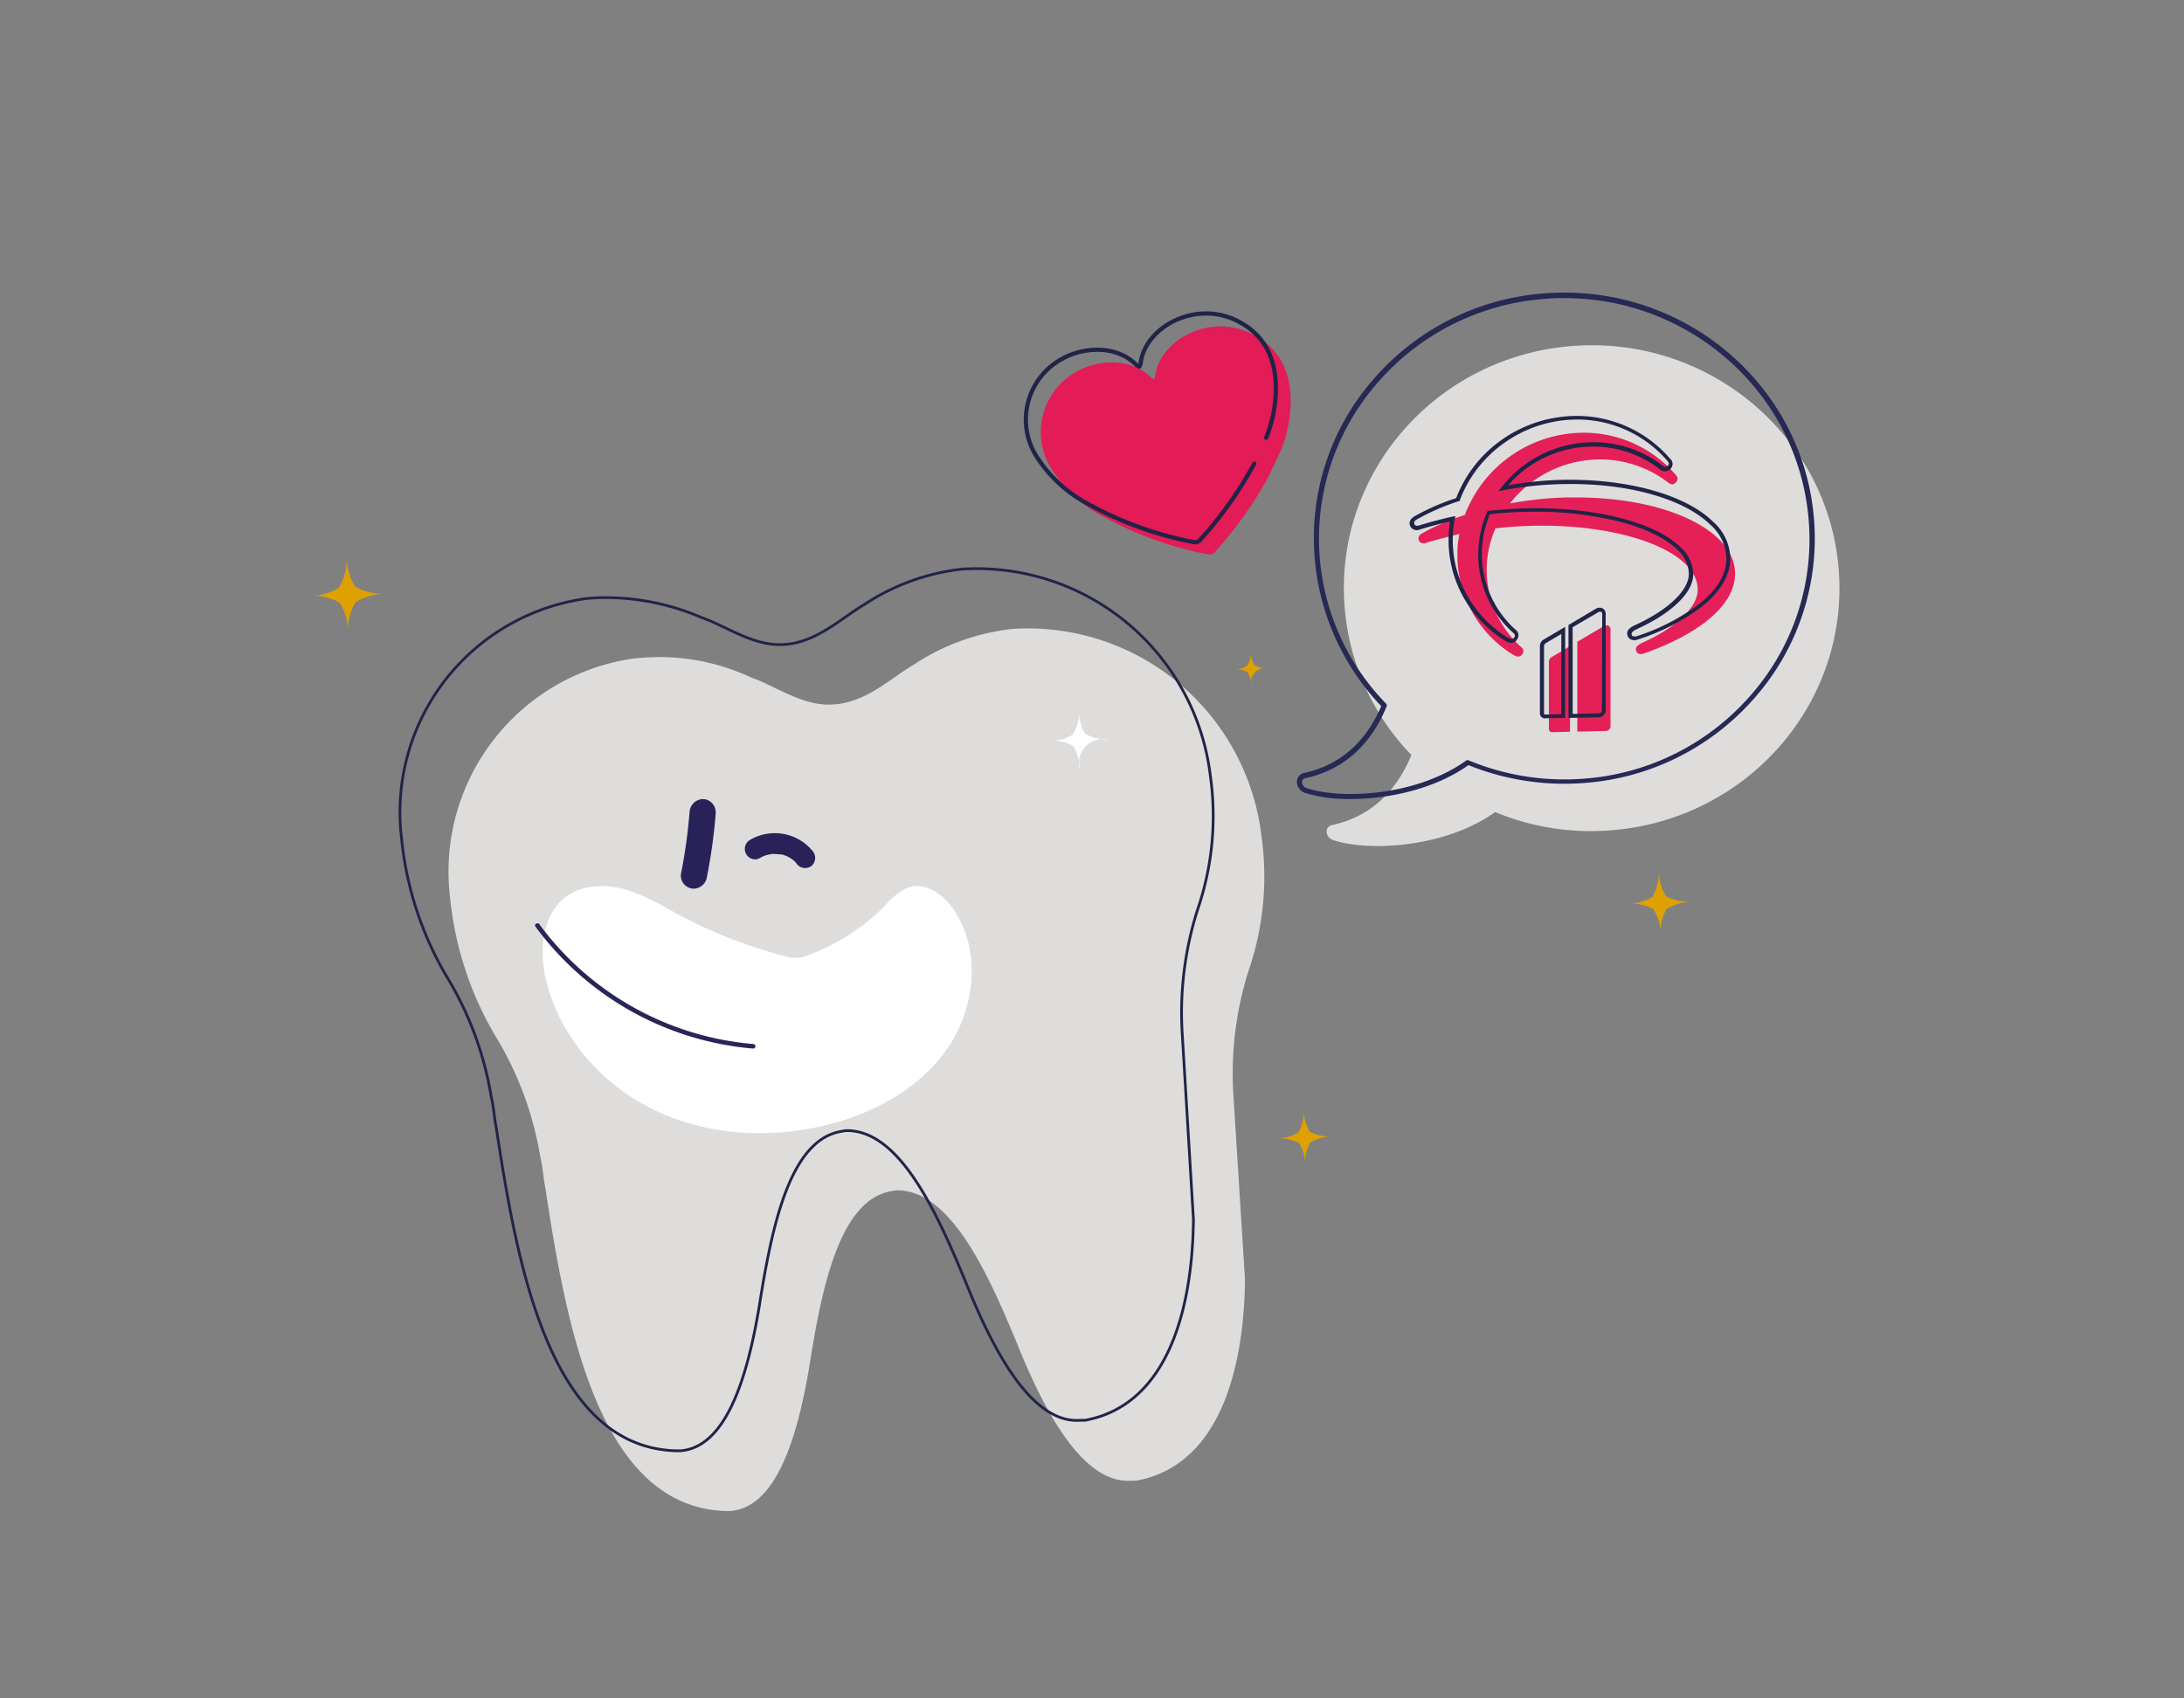<svg id="Dental_-_tenha_motivos_para_sorrir" data-name="Dental - tenha motivos para sorrir" xmlns="http://www.w3.org/2000/svg" width="520" height="404.444" viewBox="0 0 520 404.444">
  <rect x="0" y="0" width="520" height="404.444" fill="#808080" stroke="none"/>
  <rect id="Retângulo_8443" data-name="Retângulo 8443" width="520" height="404.444" fill="none"/>
  <path id="Caminho_12215" data-name="Caminho 12215" d="M146.068,115.326c6.067,2.109,12.754,7.222,20.136,6.312h.26c7.381-.838,12.928-6.3,18.46-9.548a52.924,52.924,0,0,1,23.111-8.349,55.987,55.987,0,0,1,59.453,49.284,68.871,68.871,0,0,1-3.048,32.038,80.888,80.888,0,0,0-3.611,29.929l2.744,43.694c-.26,22.259-6.514,44.344-25.9,47.869h-1.1c-10.689.809-19.558-13.881-26.664-31.157-7.424-18.186-16.51-38.451-29.582-37.974l-.578.13c-12.567,1.7-16.886,22.634-19.89,41.7-3,17.969-8.176,33.713-18.864,34.522h-1.1c-30.333-.968-38-44.778-42.914-76.974-.491-2.34-.607-5.113-1.17-7.222a80.109,80.109,0,0,0-10.689-28.889,80.2,80.2,0,0,1-10.8-32.832,51.263,51.263,0,0,1,44.287-57.171l2.528-.173a51.5,51.5,0,0,1,24.931,4.81" transform="translate(32.855 46.047)" fill="#dedddc"/>
  <path id="Caminho_12216" data-name="Caminho 12216" d="M114.573,134.644a130.343,130.343,0,0,1-2.08,14.964,2.759,2.759,0,0,0,2.586,2.976A2.889,2.889,0,0,0,117.967,150a127.207,127.207,0,0,0,2.066-14.964,2.788,2.788,0,0,0-2.47-3.033,2.889,2.889,0,0,0-2.99,2.643Z" transform="translate(49.993 58.666)" fill="#282258" stroke="#282258" stroke-linecap="round" stroke-linejoin="round" stroke-width="0.75"/>
  <path id="Caminho_12217" data-name="Caminho 12217" d="M125.991,142.879a6.86,6.86,0,0,1,1.444-.679c.2-.116.26-.1,0,0l.39-.13.693-.144.794-.13,2.326.159.751.26.664.274c.246,0,.289.144,0,0l.347.188a11.058,11.058,0,0,1,1.271.881h0l.289.3.506.636a2.094,2.094,0,0,0,2.889.2,2.152,2.152,0,0,0,.217-2.889,11.267,11.267,0,0,0-14.444-2.658,2.109,2.109,0,0,0,1.444,3.914l.347-.173Z" transform="translate(54.68 61.163)" fill="#282258" stroke="#282258" stroke-linecap="round" stroke-linejoin="round" stroke-width="0.75"/>
  <path id="Caminho_12218" data-name="Caminho 12218" d="M137.881,105.451c6.052,2.109,12.711,7.136,20.078,6.3h.246c7.367-.838,12.9-6.283,18.4-9.533a52.9,52.9,0,0,1,23.039-8.349,56,56,0,0,1,59.222,49.111A68.554,68.554,0,0,1,255.82,175a80.889,80.889,0,0,0-3.611,29.886l2.643,43.868c-.26,22.216-6.5,44.258-25.812,47.8h-1.1c-10.66.823-19.486-13.852-26.563-31.084-7.4-18.142-16.438-38.364-29.467-37.888l-.578.13c-12.538,1.7-16.842,22.606-19.847,41.629-2.99,17.94-8.161,33.656-18.778,34.479h-1.1c-30.232-.953-37.844-44.778-42.727-76.8-.506-2.34-.607-5.113-1.17-7.222A80.023,80.023,0,0,0,77.07,190.9,80.08,80.08,0,0,1,66.323,158.13a51.379,51.379,0,0,1,44.2-57.287l2.513-.173a58,58,0,0,1,24.844,4.781" transform="translate(29.299 41.665)" fill="none" stroke="#202447" stroke-width="0.65"/>
  <path id="Caminho_3674-2" data-name="Caminho 3674-2" d="M180.147,131.144a5.677,5.677,0,0,1,3.886-7.02,6.356,6.356,0,0,1,2.889-.144,10.458,10.458,0,0,1-5.446-1.3,10.111,10.111,0,0,1-1.56-5.46,9.678,9.678,0,0,1-1.444,5.59,8.667,8.667,0,0,1-5.3,1.444,10.457,10.457,0,0,1,5.446,1.3A11.917,11.917,0,0,1,180.147,131.144Z" transform="translate(76.964 52.098)" fill="#fff"/>
  <path id="Caminho_12219" data-name="Caminho 12219" d="M150.913,163.139a50.3,50.3,0,0,0,20.222-12.552,14.834,14.834,0,0,1,5.344-4.16c4.232-1.444,8.667,1.849,11.079,5.59,6.356,9.764,4.839,23.342-1.849,32.89s-17.651,15.427-28.99,18.157c-13.506,3.264-28.2,2.383-40.719-3.669s-22.548-17.463-25.754-30.983c-1.7-7.063-.968-15.716,4.954-19.933,3.929-2.788,9.259-2.889,13.9-1.589s8.811,3.871,13,6.153a116.278,116.278,0,0,0,26.491,10.111" transform="translate(39.754 64.924)" fill="#fff"/>
  <path id="Caminho_12220" data-name="Caminho 12220" d="M88.29,153a71.8,71.8,0,0,0,51.856,29.048.542.542,0,0,0,0-1.083,70.648,70.648,0,0,1-50.917-28.513C88.825,151.889,87.886,152.452,88.29,153Z" transform="translate(39.196 67.653)" fill="#282557"/>
  <path id="Caminho_12221" data-name="Caminho 12221" d="M340.579,110.091c-2.629-31.778-31.1-55.568-63.556-52.982s-56.68,30.478-54.051,62.328a57.113,57.113,0,0,0,15.889,35.057c-3.279,7.93-9.042,14.574-18.966,16.7a1.6,1.6,0,0,0-1.184,1.156,1.949,1.949,0,0,0,0,.751,2.225,2.225,0,0,0,1.444,1.632c7.973,2.759,26.52,2.051,38.639-6.644a59.655,59.655,0,0,0,27.661,4.333C319.013,169.848,343.208,141.941,340.579,110.091Z" transform="translate(97.189 25.296)" fill="#dedddc"/>
  <path id="Caminho_12222" data-name="Caminho 12222" d="M226.579,168.824a35.187,35.187,0,0,1-10.891-1.444,2.889,2.889,0,0,1-1.849-2.094,2.2,2.2,0,0,1,1.661-2.672c8.436-1.806,14.618-7.222,18.359-15.889a58.11,58.11,0,0,1-15.846-35.273A57.374,57.374,0,0,1,231.65,69.273a59.554,59.554,0,0,1,40.979-20.843c32.8-2.6,61.591,21.421,64.249,53.574a57.4,57.4,0,0,1-13.621,42.163,59.555,59.555,0,0,1-40.993,20.843,60.927,60.927,0,0,1-27.647-4.247C246.412,166.585,235.405,168.824,226.579,168.824ZM277.5,49.556a40.584,40.584,0,0,0-4.767.188A58.3,58.3,0,0,0,232.6,70.154a56.333,56.333,0,0,0,2.4,75.963.621.621,0,0,1,.13.679c-3.886,9.4-10.414,15.152-19.413,17.088a.953.953,0,0,0-.708.708,1.447,1.447,0,0,0,1.04,1.618c7.988,2.759,26.144,2.008,38.061-6.558a.607.607,0,0,1,.607,0,59.453,59.453,0,0,0,27.444,4.333,58.283,58.283,0,0,0,40.127-20.4,56.189,56.189,0,0,0,13.332-41.253h0C333.151,72.277,307.555,49.556,277.5,49.556Z" transform="translate(95.012 21.439)" fill="#262953"/>
  <path id="Caminho_12223" data-name="Caminho 12223" d="M269.519,86.738a86.956,86.956,0,0,0-13.924,1.444A27.271,27.271,0,0,1,276.5,77.71a26.505,26.505,0,0,1,16.7,5.446c.751.607,1.343.65,1.921,0s.534-1.141-.116-1.863a28.889,28.889,0,0,0-23.111-9.923,30.333,30.333,0,0,0-27.04,19.558,55.352,55.352,0,0,0-10.111,4.333c-.823.477-1.112,1.054-.823,1.733a1.257,1.257,0,0,0,1.69.578c2.571-.794,5.214-1.444,7.959-2.109a21.45,21.45,0,0,0-.477,4.463,27.806,27.806,0,0,0,13.4,24.368c.823.491,1.531.477,1.993-.159a1.185,1.185,0,0,0-.289-1.82,24.657,24.657,0,0,1-6.052-28.21c2.744-.289,5.778-.534,9-.607,21.262-.462,39.188,6.1,39.159,15.2,0,4.608-5.922,9.36-13,12.581-1.69.78-1.878,1.3-1.647,2.037s1,.881,1.878.578c12.278-4.333,21.58-11.007,21.667-18.922,0-10.761-17.478-18.677-39.679-18.2" transform="translate(103.913 31.707)" fill="#e52058"/>
  <path id="Caminho_12224" data-name="Caminho 12224" d="M266.211,103.334,260,107V128.38h.982l5.59-.13a1.184,1.184,0,0,0,1.329-1.242V104.157c0-.953-.751-1.372-1.719-.809" transform="translate(115.556 45.82)" fill="#e52058"/>
  <path id="Caminho_12225" data-name="Caminho 12225" d="M260.352,106.52l-4.333,2.586a1.329,1.329,0,0,0-.708,1.213v15.889a.751.751,0,0,0,.838.809l4.2-.1Z" transform="translate(113.47 47.342)" fill="#e52058"/>
  <path id="Caminho_12226" data-name="Caminho 12226" d="M256.59,122.635a2.629,2.629,0,0,1-1.3-.419,28.4,28.4,0,0,1-10.111-10.458A27.863,27.863,0,0,1,241.64,97.5a21.881,21.881,0,0,1,.347-3.813c-2.643.621-5.012,1.257-7.222,1.936a1.719,1.719,0,0,1-2.268-.838h0c-.231-.52-.39-1.444,1.026-2.311a53.848,53.848,0,0,1,9.923-4.333,30.2,30.2,0,0,1,10.5-13.636A30.983,30.983,0,0,1,270.9,68.6,29.235,29.235,0,0,1,294.333,78.71a1.647,1.647,0,0,1,.087,2.513,1.777,1.777,0,0,1-2.557,0,25.87,25.87,0,0,0-16.394-5.344,26.737,26.737,0,0,0-19.644,9.2,86.953,86.953,0,0,1,12.725-1.286c15.643-.332,29.481,3.5,36.111,10.01a11.888,11.888,0,0,1,4.044,8.667c0,3.914-2.152,7.684-6.37,11.194a50.556,50.556,0,0,1-15.6,8.132,2.167,2.167,0,0,1-1.7,0,1.444,1.444,0,0,1-.766-.852c-.289-.953-.087-1.7,1.892-2.614,7.814-3.6,12.668-8.248,12.682-12.148a8.017,8.017,0,0,0-2.759-5.778c-2.889-2.8-7.728-5.128-14.083-6.746a82.652,82.652,0,0,0-21.854-2.239,81.819,81.819,0,0,0-8.667.563,24.238,24.238,0,0,0,6.038,27.444,1.647,1.647,0,0,1,.361,2.456,1.575,1.575,0,0,1-1.286.751ZM243.258,92.447l-.144.722a20.86,20.86,0,0,0-.477,4.333,26.8,26.8,0,0,0,3.423,13.78,27.228,27.228,0,0,0,9.721,10.111c.924.563,1.242.13,1.444,0,.289-.39.332-.693-.217-1.184a24.873,24.873,0,0,1-8.306-18.677,25.321,25.321,0,0,1,2.123-10.111l.1-.246h.274c3.293-.347,6.168-.534,9.042-.607,16.149-.347,30.521,3.279,36.617,9.259a8.956,8.956,0,0,1,3.033,6.413c0,4.333-4.954,9.2-13.231,13-1.6.751-1.444,1.083-1.444,1.444a.592.592,0,0,0,.275.318,1.444,1.444,0,0,0,1,0,49.761,49.761,0,0,0,15.253-8c4-3.322,6.038-6.847,6.038-10.472a11.065,11.065,0,0,0-3.756-8c-6.471-6.341-20.049-10.111-35.447-9.721h0a84.17,84.17,0,0,0-13.838,1.444l-1.213.231.766-.982a27.647,27.647,0,0,1,21.248-10.66,26.881,26.881,0,0,1,16.972,5.5c.722.578,1,.39,1.3.1s.462-.563-.13-1.228a28.239,28.239,0,0,0-22.692-9.75,29.813,29.813,0,0,0-16.438,5.778,29.308,29.308,0,0,0-10.241,13.4v.217H244.1a54.18,54.18,0,0,0-9.981,4.333c-.881.506-.708.924-.621,1.127s.289.578,1.127.332c2.412-.751,5.027-1.444,7.973-2.123Z" transform="translate(103.264 30.476)" fill="#202447"/>
  <path id="Caminho_12227" data-name="Caminho 12227" d="M259.06,126.408h-.52v-22.1l6.413-3.813a1.719,1.719,0,0,1,1.748-.13,1.444,1.444,0,0,1,.693,1.343V124.56a1.676,1.676,0,0,1-1.791,1.733l-5.59.116Zm.477-21.58V125.47h.506l5.59-.13c.867,0,.867-.592.867-.78l.072-22.851a.592.592,0,0,0-.231-.534.867.867,0,0,0-.794.144Z" transform="translate(114.907 44.527)" fill="#202447"/>
  <path id="Caminho_12228" data-name="Caminho 12228" d="M255.116,125.151a1.257,1.257,0,0,1-.924-.347,1.228,1.228,0,0,1-.361-.939V107.977a1.806,1.806,0,0,1,.939-1.632l5.07-3v21.667l-4.651.1Zm3.813-20.121-3.626,2.152a.881.881,0,0,0-.491.823v15.889a.477.477,0,0,0,.072.26.491.491,0,0,0,.289.072l3.741-.087Z" transform="translate(112.813 45.929)" fill="#202447"/>
  <path id="Caminho_3675" data-name="Caminho 3675" d="M60.083,109.593a12.653,12.653,0,0,1,1.82-7.063,13.838,13.838,0,0,1,6.847-2.022,13.159,13.159,0,0,1-6.962-1.719A14.256,14.256,0,0,1,59.751,92a12.408,12.408,0,0,1-1.82,7.063,12.552,12.552,0,0,1-6.731,1.921,13.145,13.145,0,0,1,6.933,1.661A12.841,12.841,0,0,1,60.083,109.593Z" transform="translate(22.756 40.889)" fill="#dea100"/>
  <path id="Caminho_3674-2-2" data-name="Caminho 3674-2" d="M207.542,115.588a3.308,3.308,0,0,1,2.253-4.1,4.03,4.03,0,0,1,1.676-.087,6.11,6.11,0,0,1-3.178-.751,5.937,5.937,0,0,1-.924-3.178,5.633,5.633,0,0,1-.823,3.264,5.055,5.055,0,0,1-3.106.838,6.038,6.038,0,0,1,3.178.751,6.832,6.832,0,0,1,.924,3.264Z" transform="translate(90.418 47.764)" fill="#dea100"/>
  <path id="Caminho_3675-2" data-name="Caminho 3675" d="M275.967,158.3a11.439,11.439,0,0,1,1.444-5.778,12.855,12.855,0,0,1,5.489-1.733,12.422,12.422,0,0,1-5.633-1.3,12.856,12.856,0,0,1-1.733-5.633,11.44,11.44,0,0,1-1.444,5.778,10.949,10.949,0,0,1-5.489,1.589,12.422,12.422,0,0,1,5.633,1.3,10.111,10.111,0,0,1,1.733,5.778Z" transform="translate(119.378 63.938)" fill="#dea100"/>
  <path id="Caminho_3675-3" data-name="Caminho 3675" d="M217.053,195.6a9.836,9.836,0,0,1,1.242-4.969A11.094,11.094,0,0,1,223,189.191a10.776,10.776,0,0,1-4.839-1.112,11.151,11.151,0,0,1-1.444-4.839,9.822,9.822,0,0,1-1.242,4.954,9.288,9.288,0,0,1-4.709,1.444,10.775,10.775,0,0,1,4.839,1.112,8.753,8.753,0,0,1,1.444,4.853Z" transform="translate(93.676 81.44)" fill="#dea100"/>
  <g id="Grupo_149" data-name="Grupo 149" transform="translate(244.252 74.653)">
    <path id="Caminho_393" data-name="Caminho 393" d="M221.681,55.524c-9.894-4.9-21.912,1.444-22.909,10.313a2.961,2.961,0,0,1-.231.592,4.331,4.331,0,0,1-.621-.347c-5.186-5.229-13.318-4.146-17.94-1.444l-.477.274A16.438,16.438,0,0,0,173.826,87.3,32.832,32.832,0,0,0,186.335,99.06a85.41,85.41,0,0,0,25.234,9.071,1.69,1.69,0,0,0,1.3-.433,93.122,93.122,0,0,0,13-18.3l2.889-6.139A32.455,32.455,0,0,0,231.07,71.7C231.041,64.653,228.441,58.818,221.681,55.524Z" transform="translate(-168.002 -50.733)" fill="#e31b57"/>
    <g id="Grupo_24051" data-name="Grupo 24051">
      <path id="Caminho_10303" data-name="Caminho 10303" d="M223.484,87.429a93.094,93.094,0,0,1-13,18.287,1.6,1.6,0,0,1-1.3.433,85.222,85.222,0,0,1-25.22-9.071,32.875,32.875,0,0,1-12.552-11.714,16.452,16.452,0,0,1,5.677-22.519l.491-.274c4.608-2.7,12.74-3.784,17.926,1.444a3.323,3.323,0,0,0,.636.332,4.013,4.013,0,0,0,.26-.65c.982-8.8,13-15.224,22.909-10.313,6.76,3.351,9.346,9.187,9.317,16.337a32.139,32.139,0,0,1-2.311,11.556" transform="translate(-169.097 -51.683)" fill="none" stroke="#202447" stroke-linecap="round" stroke-linejoin="round" stroke-width="1"/>
    </g>
  </g>
</svg>
